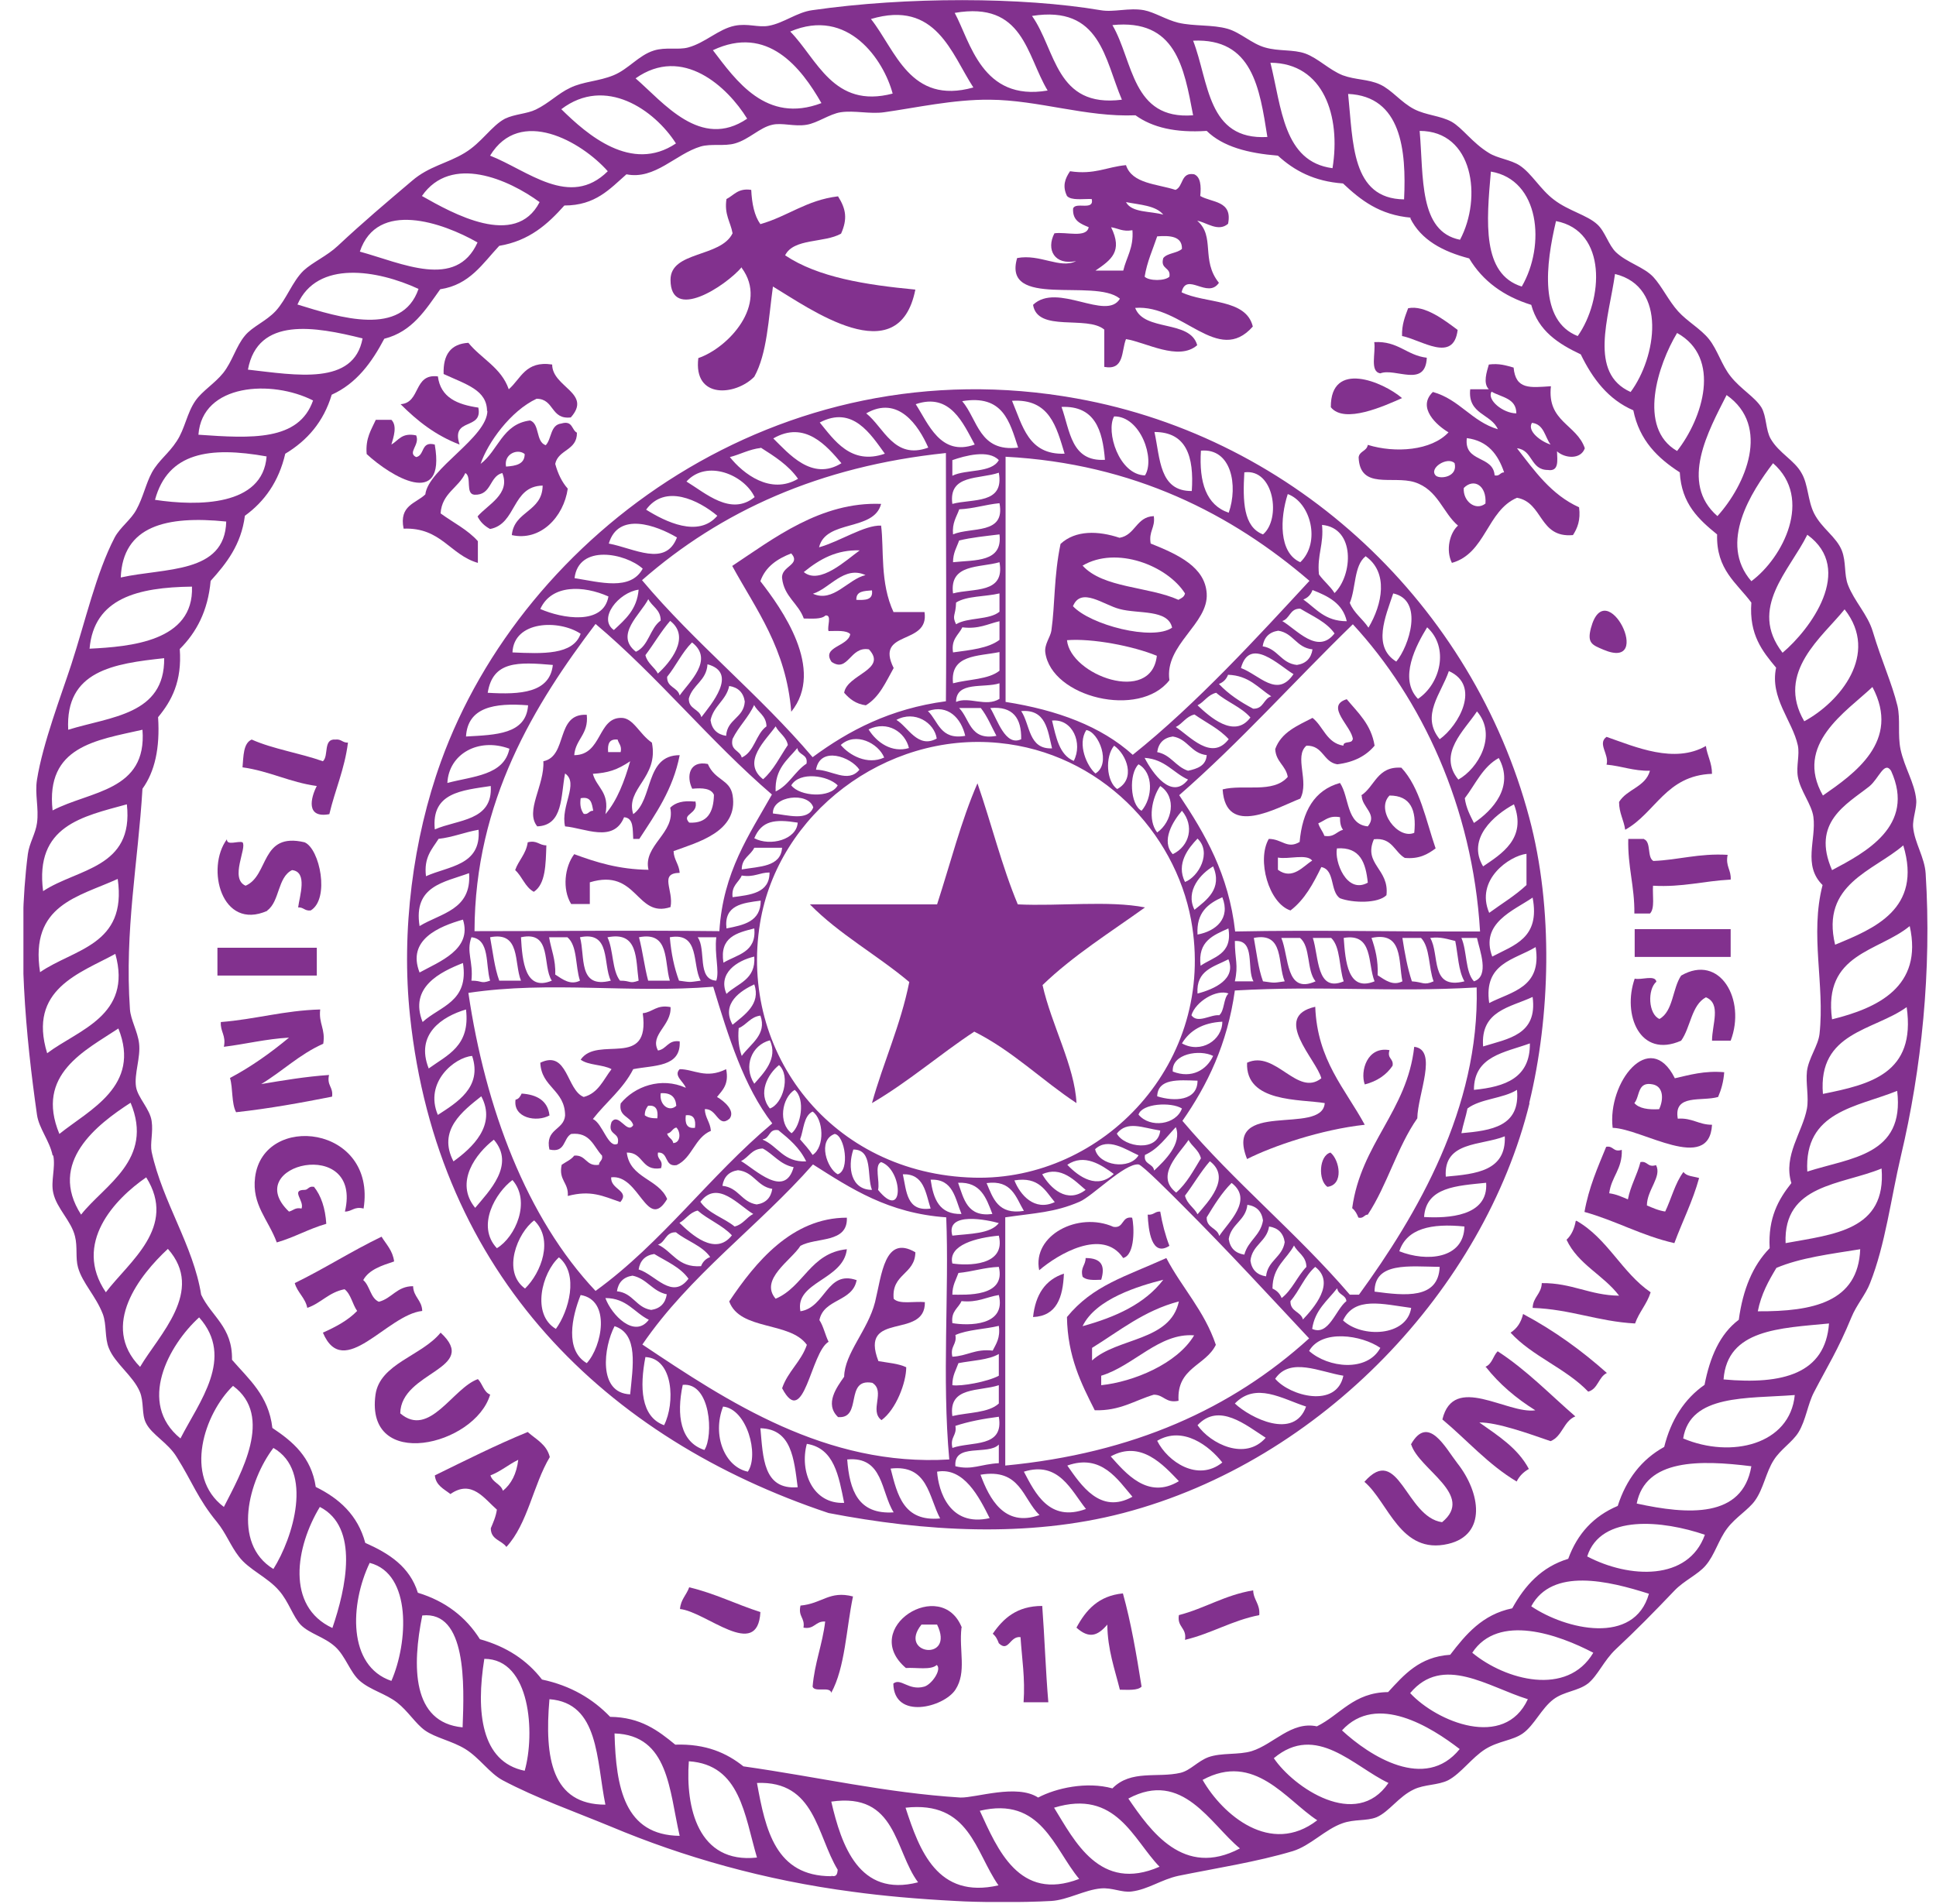 <svg width="61" height="60" viewBox="0 0 61 60" fill="none" xmlns="http://www.w3.org/2000/svg">
<g clip-path="url(#clip0_2127_2117)">
<path d="M1.679 36.417C1.754 36.802 1.593 37.229 1.679 37.592C1.786 38.084 2.245 38.468 2.363 38.96C2.448 39.291 2.373 39.644 2.459 39.943C2.598 40.435 3.014 40.83 3.239 41.407C3.367 41.749 3.292 42.155 3.431 42.486C3.623 42.967 4.19 43.352 4.404 43.854C4.542 44.175 4.457 44.559 4.596 44.837C4.778 45.211 5.29 45.457 5.568 45.916C6.06 46.697 6.231 47.231 6.84 47.968C7.118 48.31 7.267 48.716 7.524 49.047C7.834 49.464 8.432 49.699 8.795 50.127C9.095 50.468 9.233 50.949 9.479 51.206C9.757 51.484 10.216 51.58 10.559 51.89C10.89 52.189 11.029 52.702 11.338 52.969C11.67 53.258 12.161 53.375 12.514 53.653C12.856 53.92 13.091 54.315 13.39 54.529C13.721 54.764 14.245 54.86 14.662 55.117C15.111 55.395 15.421 55.876 15.837 56.1C16.906 56.666 18.092 57.083 19.257 57.564C21.522 58.515 24.087 59.252 26.875 59.615C27.816 59.744 28.884 59.84 30.103 59.904C30.776 59.947 32.208 59.957 33.127 59.904C33.639 59.872 34.184 59.551 34.687 59.509C35.05 59.477 35.349 59.648 35.659 59.605C36.172 59.541 36.589 59.231 37.123 59.113C38.331 58.867 39.591 58.675 40.735 58.333C41.29 58.162 41.75 57.649 42.295 57.457C42.68 57.318 43.054 57.393 43.374 57.265C43.77 57.094 44.069 56.613 44.55 56.388C44.881 56.228 45.308 56.26 45.629 56.1C46.035 55.886 46.377 55.384 46.804 55.117C47.221 54.86 47.659 54.85 47.98 54.625C48.343 54.369 48.567 53.834 48.952 53.546C49.283 53.3 49.721 53.29 50.031 53.054C50.341 52.809 50.533 52.328 50.907 51.975C51.57 51.355 52.083 50.832 52.767 50.116C53.066 49.806 53.504 49.614 53.739 49.336C54.028 49.005 54.145 48.524 54.423 48.16C54.69 47.808 55.096 47.573 55.299 47.284C55.566 46.91 55.641 46.397 55.887 46.013C56.101 45.671 56.475 45.446 56.667 45.136C56.902 44.752 56.956 44.249 57.159 43.865C57.575 43.063 57.907 42.55 58.334 41.514C58.494 41.119 58.783 40.798 58.922 40.435C59.403 39.227 59.584 37.742 59.894 36.428C60.546 33.681 60.867 30.582 60.674 27.526C60.642 27.014 60.322 26.554 60.279 26.062C60.258 25.795 60.407 25.443 60.375 25.186C60.322 24.663 60.012 24.203 59.883 23.616C59.787 23.156 59.883 22.675 59.787 22.248C59.606 21.51 59.296 20.859 59.007 19.897C58.847 19.363 58.43 18.956 58.227 18.433C58.099 18.102 58.174 17.717 58.035 17.354C57.864 16.916 57.404 16.659 57.159 16.178C56.956 15.772 56.977 15.27 56.763 14.907C56.539 14.501 56.047 14.276 55.791 13.827C55.631 13.55 55.663 13.122 55.502 12.844C55.299 12.513 54.84 12.257 54.53 11.861C54.252 11.519 54.113 11.017 53.846 10.686C53.59 10.365 53.162 10.13 52.874 9.81C52.575 9.478 52.361 9.019 52.094 8.73C51.794 8.41 51.271 8.282 50.918 7.95C50.683 7.726 50.576 7.298 50.331 7.074C50.01 6.775 49.422 6.647 48.963 6.294C48.535 5.973 48.258 5.461 47.883 5.215C47.606 5.033 47.178 4.99 46.911 4.819C46.388 4.499 46.078 4.029 45.736 3.836C45.383 3.644 44.934 3.633 44.56 3.441C44.144 3.227 43.855 2.832 43.481 2.661C43.107 2.49 42.712 2.522 42.306 2.372C41.878 2.201 41.536 1.838 41.13 1.688C40.745 1.55 40.297 1.624 39.859 1.496C39.442 1.379 39.089 1.026 38.683 0.908C38.202 0.77 37.625 0.834 37.123 0.716C36.738 0.62 36.375 0.385 36.044 0.321C35.563 0.235 35.093 0.396 34.676 0.321C32.208 -0.096 28.564 -0.107 25.593 0.321C25.112 0.385 24.696 0.727 24.225 0.812C23.894 0.876 23.563 0.727 23.146 0.812C22.633 0.919 22.227 1.347 21.682 1.496C21.362 1.582 20.977 1.475 20.603 1.592C20.122 1.742 19.802 2.18 19.331 2.372C18.861 2.565 18.38 2.565 17.964 2.768C17.579 2.949 17.301 3.249 16.884 3.452C16.596 3.591 16.222 3.591 15.912 3.74C15.485 3.965 15.175 4.499 14.64 4.819C14.095 5.151 13.518 5.236 12.984 5.696C12.14 6.412 11.467 6.978 10.644 7.747C10.302 8.068 9.853 8.26 9.565 8.527C9.212 8.869 9.03 9.425 8.688 9.799C8.379 10.13 7.951 10.29 7.716 10.579C7.438 10.91 7.321 11.391 7.032 11.754C6.765 12.086 6.37 12.321 6.156 12.631C5.889 13.015 5.825 13.518 5.568 13.902C5.312 14.298 5.002 14.501 4.788 14.885C4.596 15.238 4.51 15.676 4.297 16.061C4.126 16.381 3.784 16.616 3.613 16.937C3.025 18.07 2.694 19.566 2.245 20.944C1.946 21.863 1.347 23.423 1.166 24.567C1.091 25.026 1.23 25.464 1.166 25.934C1.123 26.265 0.92 26.575 0.877 26.917C0.525 29.664 0.813 32.656 1.166 35.135C1.23 35.562 1.561 35.947 1.657 36.406L1.679 36.417ZM3.634 30.059C4.179 32.004 2.459 32.453 1.486 33.19C0.867 31.17 2.523 30.668 3.634 30.059ZM3.73 32.41C4.457 34.226 2.811 34.974 1.871 35.733C1.091 33.852 2.705 33.094 3.73 32.41ZM2.555 38.276C1.497 36.631 3.057 35.434 4.115 34.75C4.863 36.545 3.282 37.346 2.555 38.276ZM3.335 40.723C2.288 39.184 3.613 37.785 4.607 37.101C5.59 38.672 4.072 39.751 3.335 40.723ZM4.414 43.074C3.132 41.77 4.414 40.168 5.29 39.355C6.466 40.681 5.002 42.07 4.414 43.074ZM6.274 41.514C7.406 42.785 6.274 44.175 5.686 45.329C4.318 44.217 5.312 42.39 6.274 41.514ZM7.054 47.487C5.771 46.526 6.444 44.538 7.342 43.672C8.635 44.623 7.588 46.44 7.054 47.487ZM8.614 49.443C7.289 48.631 7.844 46.643 8.614 45.628C9.885 46.355 9.233 48.46 8.614 49.443ZM10.473 51.302C8.998 50.618 9.319 48.737 10.078 47.487C11.328 48.128 10.9 50.052 10.473 51.302ZM12.332 52.969C10.943 52.499 11.029 50.543 11.648 49.25C12.984 49.592 12.856 51.772 12.332 52.969ZM14.576 54.433C12.973 54.283 12.984 52.499 13.305 50.907C14.704 50.757 14.63 53.076 14.576 54.433ZM16.532 55.801C15.153 55.523 14.993 53.941 15.26 52.274C16.724 52.274 16.863 54.636 16.532 55.801ZM17.312 53.546C18.883 53.664 18.786 55.459 19.075 56.869C17.387 56.869 17.151 55.405 17.312 53.546ZM19.363 54.625C21.073 54.679 21.084 56.42 21.415 57.852C19.684 57.831 19.406 56.346 19.363 54.625ZM21.704 55.502C23.328 55.608 23.456 57.2 23.851 58.536C21.992 58.739 21.597 56.955 21.704 55.502ZM26.192 59.124C24.439 59.124 24.119 57.671 23.851 56.185C25.689 56.111 25.732 57.831 26.395 58.921C26.384 59.038 26.363 59.156 26.202 59.113L26.192 59.124ZM26.192 56.773C28.254 56.474 28.179 58.312 28.927 59.316C27.068 59.797 26.512 58.151 26.192 56.773ZM28.532 56.965C30.551 56.741 30.722 58.355 31.46 59.412C29.536 59.851 28.97 58.312 28.532 56.965ZM30.872 57.062C32.806 56.602 33.201 58.248 34.003 59.209C32.111 59.936 31.428 58.269 30.872 57.062ZM33.212 56.965C35.168 56.367 35.702 57.97 36.535 58.825C34.655 59.648 33.853 58.002 33.212 56.965ZM35.552 56.677C37.262 55.758 38.138 57.489 39.068 58.248C37.294 59.188 36.247 57.692 35.552 56.677ZM37.892 56.089C39.527 55.202 40.521 56.72 41.504 57.361C40.04 58.493 38.523 57.19 37.892 56.089ZM40.136 55.405C41.472 54.283 42.658 55.672 43.748 56.185C42.733 57.681 40.756 56.324 40.136 55.405ZM42.284 54.529C43.374 53.332 45.105 54.433 45.992 55.117C44.902 56.463 43.15 55.331 42.284 54.529ZM44.432 53.354C45.458 52.125 46.89 53.161 48.14 53.546C47.403 55.138 45.276 54.262 44.432 53.354ZM46.388 52.082C47.21 50.832 49.102 51.505 50.202 52.082C49.38 53.471 47.435 52.948 46.388 52.082ZM48.247 50.618C48.909 49.389 50.683 49.817 51.955 50.223C51.495 51.858 49.337 51.355 48.247 50.618ZM50.01 49.047C50.437 47.701 52.404 47.915 53.718 48.364C53.194 49.827 51.335 49.742 50.01 49.047ZM51.57 47.38C51.848 45.97 53.558 46.002 55.182 46.205C54.904 47.851 53.184 47.733 51.57 47.38ZM53.034 45.329C53.258 43.929 55.043 44.078 56.55 43.961C56.4 45.521 54.551 45.97 53.034 45.329ZM54.306 43.469C54.423 41.888 56.079 41.856 57.629 41.706C57.511 43.288 56.176 43.64 54.306 43.469ZM55.385 41.322C55.492 40.777 55.727 40.36 55.972 39.954C56.731 39.633 57.682 39.516 58.612 39.366C58.548 41.033 57.127 41.332 55.385 41.322ZM56.261 39.174C56.186 37.315 58.014 37.346 59.285 36.823C59.445 38.778 57.768 38.896 56.261 39.174ZM56.945 36.919C56.838 35.017 58.505 34.889 59.777 34.376C60.022 36.417 58.302 36.481 56.945 36.919ZM57.437 34.472C57.276 32.517 59.039 32.485 60.076 31.737C60.375 33.831 58.922 34.173 57.437 34.472ZM57.725 32.121C57.437 30.038 59.189 29.995 60.172 29.183C60.599 31.095 59.157 31.769 57.725 32.121ZM59.969 26.64C60.578 28.648 59.039 29.268 57.821 29.77C57.362 27.858 59.029 27.452 59.969 26.64ZM59.584 24.289C60.375 26.03 58.751 26.875 57.725 27.42C57.062 25.913 58.184 25.346 58.9 24.78C59.2 24.534 59.371 23.968 59.584 24.289ZM57.437 25.069C56.517 23.455 58.174 22.429 58.997 21.649C59.905 23.359 58.42 24.385 57.437 25.069ZM58.12 19.202C59.232 20.613 57.96 22.13 56.849 22.729C55.941 21.179 57.426 20.068 58.12 19.202ZM56.945 16.851C58.452 17.941 57.03 19.843 56.165 20.57C55.075 19.16 56.389 17.984 56.945 16.851ZM55.866 14.597C57.137 15.708 56.176 17.578 55.182 18.315C54.135 17.108 55.182 15.494 55.866 14.597ZM54.402 12.449C55.802 13.432 55 15.281 54.113 16.264C52.906 15.216 53.835 13.571 54.402 12.449ZM52.842 10.493C54.252 11.274 53.654 13.176 52.842 14.212C51.581 13.486 52.243 11.487 52.842 10.493ZM50.886 8.634C52.553 9.04 52.179 11.274 51.378 12.353C50.042 11.754 50.694 10.013 50.886 8.634ZM49.027 6.967C50.651 7.277 50.512 9.457 49.711 10.59C48.482 10.109 48.706 8.324 49.027 6.967ZM46.975 5.407C48.514 5.664 48.706 7.726 47.948 9.03C46.687 8.634 46.836 6.989 46.975 5.407ZM46.003 7.555C44.699 7.298 44.859 5.578 44.731 4.125C46.42 4.125 46.708 6.23 46.003 7.555ZM44.24 6.283C42.573 6.262 42.637 4.488 42.477 2.96C44.154 3.035 44.315 4.734 44.24 6.283ZM44.432 6.871C44.774 7.566 45.468 7.929 46.291 8.143C46.719 8.859 47.381 9.339 48.247 9.607C48.471 10.429 49.102 10.835 49.807 11.167C50.181 11.936 50.672 12.588 51.463 12.93C51.656 13.881 52.233 14.437 52.927 14.885C52.981 15.879 53.526 16.371 54.103 16.841C54.071 17.952 54.722 18.369 55.182 18.989C55.107 20.004 55.534 20.527 55.962 21.04C55.759 21.991 56.475 22.707 56.646 23.487C56.71 23.786 56.592 24.139 56.646 24.47C56.721 24.919 57.084 25.346 57.137 25.742C57.233 26.458 56.795 27.27 57.426 27.89C57.02 29.46 57.501 31.021 57.33 32.581C57.287 32.955 56.988 33.339 56.934 33.756C56.892 34.141 56.998 34.568 56.934 34.932C56.795 35.68 56.176 36.417 56.443 37.282C56.037 37.795 55.705 38.372 55.759 39.334C55.225 39.879 54.915 40.638 54.786 41.589C54.188 42.038 53.878 42.764 53.707 43.64C53.077 44.078 52.649 44.741 52.436 45.596C51.72 45.991 51.239 46.622 50.972 47.455C50.213 47.776 49.7 48.331 49.412 49.122C48.567 49.379 48.044 49.966 47.648 50.682C46.708 50.875 46.184 51.505 45.693 52.146C44.721 52.21 44.24 52.777 43.737 53.322C42.648 53.332 42.231 54.038 41.493 54.401C40.692 54.23 40.126 54.967 39.442 55.181C39.025 55.309 38.491 55.224 38.074 55.373C37.732 55.502 37.508 55.79 37.198 55.865C36.471 56.036 35.638 55.758 35.05 56.356C34.238 56.132 33.276 56.346 32.71 56.645C32.037 56.207 30.754 56.656 30.263 56.645C27.891 56.495 25.828 56.004 23.424 55.662C22.9 55.245 22.249 54.946 21.276 54.978C20.742 54.54 20.186 54.112 19.225 54.102C18.68 53.535 17.985 53.119 17.077 52.926C16.607 52.317 15.965 51.89 15.121 51.655C14.683 50.96 14.042 50.458 13.166 50.191C12.909 49.368 12.258 48.951 11.509 48.62C11.274 47.744 10.687 47.22 9.949 46.857C9.81 45.916 9.223 45.425 8.582 44.998C8.464 43.972 7.834 43.459 7.31 42.85C7.331 41.813 6.658 41.482 6.338 40.798C6.092 39.249 5.13 37.902 4.778 36.299C4.724 36.032 4.831 35.68 4.778 35.327C4.724 34.942 4.339 34.59 4.286 34.248C4.222 33.842 4.436 33.329 4.382 32.88C4.339 32.506 4.115 32.132 4.094 31.801C3.923 29.311 4.35 27.184 4.489 24.855C4.874 24.321 5.045 23.583 4.981 22.6C5.408 22.087 5.739 21.468 5.664 20.453C6.188 19.929 6.551 19.256 6.637 18.305C7.128 17.76 7.599 17.172 7.716 16.253C8.336 15.804 8.785 15.174 8.988 14.298C9.682 13.881 10.195 13.293 10.452 12.438C11.232 12.086 11.713 11.423 12.108 10.675C12.995 10.451 13.412 9.756 13.871 9.115C14.801 8.976 15.207 8.303 15.73 7.747C16.681 7.587 17.258 7.063 17.782 6.476C18.765 6.476 19.214 5.952 19.738 5.493C20.635 5.674 21.287 4.851 22.078 4.616C22.409 4.52 22.826 4.616 23.157 4.52C23.606 4.392 23.937 4.018 24.332 3.932C24.642 3.858 25.027 3.997 25.412 3.932C25.753 3.879 26.138 3.591 26.491 3.537C26.918 3.473 27.41 3.601 27.859 3.537C28.852 3.398 30.038 3.131 31.182 3.142C32.721 3.152 34.217 3.697 35.777 3.633C36.311 4.018 37.038 4.189 38.021 4.125C38.533 4.627 39.335 4.83 40.265 4.905C40.778 5.375 41.408 5.717 42.316 5.781C42.872 6.305 43.47 6.775 44.464 6.86L44.432 6.871ZM41.985 5.3C40.436 5.097 40.382 3.388 40.029 1.977C41.707 1.988 42.252 3.665 41.985 5.3ZM39.933 4.317C38.031 4.424 38.095 2.575 37.593 1.282C39.463 1.197 39.688 2.768 39.933 4.317ZM37.593 3.633C35.659 3.783 35.712 1.924 35.05 0.791C37.048 0.588 37.305 2.116 37.593 3.633ZM35.349 3.142C33.255 3.409 33.276 1.571 32.517 0.502C34.676 0.16 34.804 1.87 35.349 3.142ZM33.009 2.853C30.936 3.206 30.573 1.314 30.081 0.406C32.25 0.032 32.336 1.731 33.009 2.853ZM30.669 2.757C28.671 3.313 28.222 1.582 27.442 0.599C29.494 -0.011 29.974 1.688 30.669 2.757ZM28.126 2.949C26.256 3.441 25.743 1.849 24.899 0.994C26.726 0.214 27.848 1.902 28.126 2.949ZM25.882 3.249C24.14 3.911 23.189 2.533 22.462 1.582C24.183 0.77 25.241 2.127 25.882 3.249ZM23.542 3.74C22.078 4.734 20.902 3.227 20.026 2.469C21.511 1.421 22.922 2.736 23.542 3.74ZM21.298 4.52C19.898 5.461 18.498 4.242 17.686 3.441C19.075 2.383 20.624 3.462 21.298 4.52ZM19.15 5.396C17.953 6.583 16.617 5.364 15.442 4.905C16.382 3.355 18.316 4.456 19.15 5.396ZM17.002 6.369C16.243 7.843 14.256 6.721 13.294 6.176C14.213 4.851 16.029 5.653 17.002 6.369ZM15.046 7.64C14.373 9.136 12.664 8.292 11.338 7.929C11.883 6.294 13.946 7.01 15.046 7.64ZM13.187 9.104C12.664 10.622 10.719 10.013 9.372 9.596C9.992 8.185 11.894 8.506 13.187 9.104ZM11.424 10.664C11.146 12.16 9.33 11.819 7.812 11.648C8.122 9.97 9.928 10.29 11.424 10.664ZM9.864 12.62C9.415 13.902 7.93 13.817 6.252 13.699C6.37 12.086 8.56 11.957 9.864 12.62ZM8.4 14.383C8.282 15.954 6.231 15.954 4.884 15.751C5.29 14.255 6.605 14.062 8.4 14.383ZM7.128 16.435C7.086 18.091 5.194 17.888 3.805 18.198C3.869 16.574 5.237 16.242 7.128 16.435ZM6.049 18.486C6.113 20.217 4.094 20.378 2.822 20.442C2.961 18.85 4.339 18.508 6.049 18.486ZM5.173 20.741C5.194 22.526 3.495 22.579 2.149 22.996C2.053 21.136 3.581 20.912 5.173 20.741ZM4.489 22.996C4.639 24.941 2.833 24.919 1.657 25.539C1.433 23.519 3.025 23.327 4.489 22.996ZM3.997 25.346C4.222 27.366 2.437 27.366 1.358 28.082C1.091 26.02 2.598 25.731 3.997 25.346ZM3.709 27.697C4.008 29.792 2.331 29.899 1.262 30.636C0.931 28.509 2.469 28.264 3.709 27.697Z" fill="#82318E"/>
<path d="M30.306 51.291C29.665 49.667 27.068 51.302 28.543 52.563C28.874 52.541 29.333 52.638 29.515 52.467C29.686 52.605 29.355 53.086 29.12 53.15C28.628 53.289 28.382 52.862 28.147 53.054C28.169 54.208 29.739 53.802 30.103 53.247C30.466 52.691 30.21 52.018 30.295 51.291H30.306ZM29.034 51.195H29.526C30.103 52.381 28.276 52.135 29.034 51.195Z" fill="#82318E"/>
<path d="M31.279 51.484C31.375 51.558 31.428 51.665 31.471 51.783C31.781 52.082 31.813 51.548 32.155 51.59C32.198 52.264 32.305 52.883 32.251 53.642H33.031C32.946 52.648 32.914 51.601 32.839 50.607C32.038 50.607 31.61 51.003 31.279 51.484Z" fill="#82318E"/>
<path d="M25.22 50.607C25.145 50.949 25.369 50.981 25.316 51.291C25.668 51.355 25.69 51.077 26 51.099C25.914 51.825 25.668 52.392 25.604 53.15C25.668 53.343 26.149 53.129 26.192 53.343C26.63 52.541 26.662 51.334 26.876 50.308C26.128 50.115 25.914 50.532 25.22 50.596V50.607Z" fill="#82318E"/>
<path d="M33.917 51.291C34.312 51.644 34.58 51.558 34.889 51.195C34.9 51.996 35.124 52.595 35.285 53.247C35.541 53.247 35.84 53.279 35.969 53.15C35.808 52.135 35.637 51.131 35.381 50.212C34.612 50.287 34.216 50.735 33.917 51.291Z" fill="#82318E"/>
<path d="M37.145 50.896C37.081 51.28 37.401 51.291 37.337 51.676C38.181 51.473 38.812 51.067 39.677 50.896C39.709 50.543 39.496 50.425 39.485 50.116C38.587 50.265 37.968 50.682 37.145 50.896Z" fill="#82318E"/>
<path d="M21.416 50.703C22.238 50.778 23.873 52.349 23.959 50.8C23.189 50.554 22.527 50.212 21.715 50.02C21.629 50.265 21.448 50.404 21.426 50.703H21.416Z" fill="#82318E"/>
<path d="M16.629 45.125C15.613 45.542 14.662 46.023 13.701 46.493C13.733 46.814 13.989 46.921 14.192 47.081C14.865 46.611 15.261 47.23 15.656 47.572C15.624 47.797 15.539 47.978 15.464 48.16C15.464 48.523 15.806 48.534 15.955 48.748C16.629 48.021 16.799 46.792 17.323 45.916C17.227 45.521 16.896 45.361 16.639 45.136L16.629 45.125ZM15.848 46.985C15.784 46.76 15.528 46.728 15.453 46.493C15.784 46.365 16.02 46.151 16.329 46.002C16.276 46.44 16.116 46.76 15.838 46.985H15.848Z" fill="#82318E"/>
<path d="M44.465 45.521C44.711 46.312 46.484 47.113 45.437 47.968C44.294 47.808 44.069 45.468 42.99 46.696C43.749 47.338 44.123 49.005 45.63 48.652C46.858 48.363 46.645 47.028 45.918 46.109C45.544 45.628 44.999 44.549 44.454 45.521H44.465Z" fill="#82318E"/>
<path d="M48.183 34.76C48.846 32.046 48.952 28.627 48.183 25.763C46.409 19.106 40.874 13.806 33.918 12.556C24.557 10.867 16.489 16.808 13.893 24C13.017 26.426 12.632 29.332 12.92 32.025C13.786 40.189 19.097 45.339 26.106 47.679C29.098 48.256 32.368 48.47 35.392 47.679C41.675 46.034 46.762 40.584 48.194 34.76H48.183ZM42.317 41.61C42.68 40.84 43.567 41.097 44.464 41.215C44.325 42.123 42.904 42.166 42.317 41.61ZM30.007 45.617C29.932 45.275 30.156 45.243 30.103 44.933C30.52 44.794 30.979 44.709 31.471 44.645C31.642 45.638 30.605 45.414 30.007 45.628V45.617ZM31.471 45.521V46.108C30.883 46.141 30.637 46.333 30.103 46.205C30.039 45.457 31.139 45.873 31.471 45.521ZM23.948 29.086C24.514 25.645 27.891 23.06 31.471 23.412C34.666 23.722 37.017 26.223 37.529 28.99C38.352 33.478 34.751 37.218 30.691 37.111C26.203 36.994 23.275 33.179 23.948 29.086ZM29.323 38.084C28.564 38.191 28.564 37.539 28.447 37.004C29.12 36.983 29.163 37.592 29.323 38.084ZM27.763 36.62C28.457 36.865 28.5 38.522 27.666 37.496C27.731 37.229 27.538 36.716 27.763 36.62ZM27.474 37.496C26.822 37.496 26.694 36.801 26.887 36.224C27.517 36.224 27.303 37.047 27.474 37.496ZM26.395 37.004C26.064 36.833 25.743 35.936 26.299 35.733C26.619 35.776 26.79 36.887 26.395 37.004ZM31.471 14.896C31.652 15.9 30.648 15.708 30.007 15.879C29.878 14.938 30.861 15.109 31.471 14.896ZM30.007 14.992V14.5C30.402 14.361 31.15 14.158 31.471 14.5C31.235 14.917 30.445 14.778 30.007 14.992ZM32.838 37.004C33.437 36.727 33.875 37.218 34.206 37.496C33.618 37.945 33.095 37.443 32.838 37.004ZM33.234 37.881C32.593 38.18 32.144 37.656 31.962 37.197C32.742 37.069 32.934 37.528 33.234 37.881ZM33.629 36.705C34.163 36.342 34.698 36.705 35.093 36.994C34.58 37.485 34.003 37.1 33.629 36.705ZM34.505 36.214C34.911 35.829 35.467 36.224 35.873 36.406C35.595 36.876 34.623 36.737 34.505 36.214ZM35.189 35.722C35.52 35.305 35.991 35.54 36.557 35.626C36.493 36.31 35.424 36.16 35.189 35.722ZM36.065 23.882C36.707 23.925 36.963 24.352 37.433 24.566C36.92 25.229 36.311 24.363 36.065 23.882ZM35.969 25.549C35.606 25.357 35.563 24.385 35.873 24.085C36.354 24.352 36.322 25.143 35.969 25.549ZM40.756 21.243C40.243 22.012 39.677 21.264 39.1 21.051C39.378 20.035 40.318 20.986 40.756 21.243ZM39.784 20.367C39.827 20.089 39.987 19.918 40.276 19.875C40.756 19.95 40.842 20.41 41.355 20.463C41.312 20.741 41.152 20.912 40.863 20.954C40.361 20.901 40.265 20.442 39.784 20.367ZM40.073 21.938C39.805 22.002 39.827 22.344 39.485 22.333C39.079 22.119 38.705 21.873 38.406 21.553C38.544 21.5 38.641 21.403 38.694 21.264C39.357 21.286 39.645 21.681 40.062 21.948L40.073 21.938ZM39.389 22.622C38.886 23.284 38.106 22.579 37.732 22.226C37.946 22.119 38.053 21.895 38.32 21.831C38.651 22.119 39.111 22.279 39.399 22.611L39.389 22.622ZM38.705 23.305C38.17 23.989 37.487 23.198 37.048 22.91C37.262 22.803 37.369 22.579 37.636 22.515C37.999 22.771 38.416 22.963 38.715 23.295L38.705 23.305ZM38.021 23.797C37.999 24.128 37.732 24.224 37.433 24.288C37.038 24.16 36.899 23.786 36.461 23.701C36.504 23.412 36.664 23.252 36.952 23.209C37.433 23.284 37.519 23.744 38.032 23.797H38.021ZM36.557 24.769C37.091 25.122 36.931 25.902 36.461 26.233C36.151 25.838 36.3 25.133 36.557 24.769ZM37.241 25.549C37.636 26.02 37.487 26.661 36.952 26.917C36.568 26.5 36.963 25.87 37.241 25.549ZM37.732 26.426C38.192 26.864 37.764 27.633 37.337 27.793C37.048 27.216 37.444 26.725 37.732 26.426ZM38.224 27.302C38.523 28.007 38.021 28.36 37.636 28.669C37.337 28.071 37.839 27.526 38.224 27.302ZM37.829 30.433C37.732 29.653 38.235 29.471 38.705 29.257C38.844 30.08 38.224 30.155 37.829 30.433ZM37.732 31.309C37.679 30.572 38.256 30.465 38.705 30.23C38.961 30.849 38.267 31.17 37.732 31.309ZM37.732 29.45C37.69 28.755 38.064 28.477 38.513 28.274C38.78 28.947 38.309 29.343 37.732 29.45ZM38.705 31.309C38.544 31.469 38.587 31.843 38.416 31.993C38.149 31.961 37.732 32.271 37.54 31.993C37.668 31.565 38.331 31.159 38.715 31.309H38.705ZM38.513 32.196C38.513 32.783 37.839 33.211 37.241 32.88C37.487 32.474 37.893 32.228 38.513 32.196ZM38.224 33.275C38.021 33.713 37.551 34.002 36.952 33.767C36.91 33.2 37.807 33.061 38.224 33.275ZM37.732 34.055C37.732 34.696 36.995 34.718 36.461 34.547C36.482 33.98 37.123 34.034 37.732 34.055ZM37.241 34.931C37.059 35.444 36.236 35.562 35.873 35.124C35.98 34.771 36.899 34.718 37.241 34.931ZM37.048 35.519C37.252 36.043 36.696 36.577 36.365 36.887C36.333 36.652 36.023 36.705 36.076 36.395C36.504 36.203 36.749 35.829 37.048 35.519ZM37.444 35.914C37.551 36.128 37.775 36.235 37.839 36.502C37.604 36.887 37.391 37.293 37.059 37.581C36.375 37.047 37.166 36.352 37.455 35.914H37.444ZM38.128 36.598C38.801 37.122 38.064 37.87 37.732 38.265C37.626 38.052 37.401 37.945 37.337 37.678C37.604 37.325 37.829 36.93 38.117 36.598H38.128ZM38.812 37.282C39.495 37.816 38.705 38.511 38.416 38.949C38.352 38.682 38.01 38.703 38.021 38.361C38.256 37.977 38.491 37.592 38.801 37.282H38.812ZM39.303 37.966C39.592 38.009 39.752 38.169 39.795 38.458C39.72 38.938 39.325 39.088 39.207 39.537C38.929 39.494 38.758 39.334 38.715 39.045C38.79 38.565 39.25 38.468 39.303 37.966ZM39.987 38.65C40.265 38.693 40.436 38.853 40.479 39.142C40.404 39.622 39.944 39.718 39.891 40.221C39.613 40.178 39.442 40.018 39.399 39.729C39.453 39.227 39.912 39.131 39.987 38.65ZM40.767 39.238C40.885 39.483 41.152 39.569 41.163 39.922C40.874 40.221 40.714 40.648 40.382 40.905C40.329 40.766 40.233 40.669 40.094 40.605C40.094 39.911 40.543 39.687 40.778 39.238H40.767ZM37.252 35.327C38.042 34.194 38.673 32.901 38.908 31.213C41.75 31.052 43.759 31.277 46.527 31.117C46.623 34.91 44.646 38.287 42.819 40.798H42.53C40.874 38.864 38.897 37.261 37.252 35.316V35.327ZM38.908 29.653C39.57 29.61 39.271 30.529 39.495 30.924H38.908C39.025 30.401 38.908 30.24 38.908 29.653ZM41.451 30.924C40.5 31.352 40.617 30.134 40.372 29.556H40.959C41.301 29.824 41.163 30.582 41.451 30.924ZM41.355 29.556H41.943C42.242 29.845 42.188 30.486 42.338 30.924C41.472 31.288 41.558 30.144 41.365 29.556H41.355ZM40.479 30.924C40.094 30.978 40.19 30.978 39.795 30.924C39.645 30.518 39.592 30.016 39.506 29.556C40.479 29.364 40.243 30.379 40.479 30.924ZM43.31 30.924C42.466 31.266 42.391 30.294 42.338 29.556C43.278 29.396 43.086 30.369 43.31 30.924ZM43.214 29.556C44.208 29.343 44.058 30.283 44.187 30.924C43.887 31.074 43.652 30.892 43.407 30.732C43.428 30.262 43.332 29.898 43.214 29.556ZM45.17 30.924C44.86 31.063 44.838 30.946 44.486 30.924C44.347 30.508 44.261 30.037 44.187 29.556H44.774C45.063 29.856 45.009 30.497 45.17 30.924ZM45.074 29.556C45.405 29.514 45.618 29.599 45.853 29.653C45.939 30.08 45.95 30.593 46.142 30.924C45.041 31.202 45.373 30.069 45.063 29.556H45.074ZM46.441 30.924C46.163 30.625 46.227 29.962 46.046 29.556H46.537C46.623 29.952 46.943 30.764 46.441 30.924ZM38.919 29.364C38.715 27.547 37.968 26.276 37.155 25.058C39.09 23.369 40.788 21.457 42.626 19.672C44.785 22.012 46.398 25.41 46.634 29.353C43.823 29.364 41.569 29.3 38.919 29.353V29.364ZM40.382 19.576C40.65 19.512 40.628 19.17 40.97 19.181C41.355 19.416 41.793 19.597 42.049 19.961C41.515 20.645 40.853 19.832 40.393 19.565L40.382 19.576ZM35.691 23.786C34.698 22.889 33.319 22.376 31.684 22.119V14.393C35.734 14.607 38.822 16.21 41.259 18.304C39.677 20.014 37.7 22.183 35.691 23.786ZM35.2 24.865C34.858 24.62 34.815 23.85 35.104 23.498C35.499 23.776 35.798 24.545 35.2 24.865ZM34.516 24.374C34.249 24.149 33.939 23.455 34.227 23.006C34.623 23.06 35.018 24.075 34.516 24.374ZM33.832 23.979C33.373 23.786 33.276 23.23 33.148 22.707C33.8 22.643 34.121 23.423 33.832 23.979ZM33.148 23.583C32.4 23.615 32.464 22.835 32.176 22.408C32.956 22.344 33.009 23.006 33.148 23.583ZM32.176 23.295C31.674 23.53 31.428 22.675 31.203 22.312C31.919 22.247 32.187 22.632 32.176 23.295ZM30.904 22.312C31.107 22.568 31.235 22.889 31.396 23.188C30.552 23.348 30.562 22.654 30.22 22.312H30.904ZM30.124 22.119C30.124 21.457 31 21.692 31.492 21.532V22.023C31.064 22.29 30.53 21.938 30.124 22.119ZM31.492 19.277C31.171 19.544 30.488 19.448 30.124 19.672C29.985 19.384 30.113 19.416 30.124 18.988C30.456 18.775 31.043 18.807 31.492 18.7V19.288V19.277ZM30.22 16.05C30.691 16.028 31.043 15.9 31.492 15.857C31.684 16.862 30.605 16.595 30.028 16.84C29.996 16.477 30.135 16.296 30.22 16.061V16.05ZM30.22 17.033C30.605 16.937 31.054 16.894 31.492 16.84C31.599 17.727 30.723 17.642 30.028 17.717C30.028 17.418 30.146 17.247 30.22 17.033ZM31.492 17.717C31.674 18.721 30.669 18.529 30.028 18.7C29.91 17.759 30.861 17.898 31.492 17.717ZM30.317 19.768C30.84 19.832 31.118 19.662 31.492 19.576V20.164C31.139 20.431 30.573 20.484 30.028 20.559C29.964 20.142 30.199 20.014 30.317 19.779V19.768ZM31.492 20.548V21.136C31.15 21.414 30.52 21.403 30.028 21.532C29.932 20.623 30.808 20.687 31.492 20.548ZM30.413 23.188C29.622 23.327 29.569 22.728 29.237 22.408C29.868 22.183 30.285 22.632 30.413 23.188ZM24.258 34.931C23.862 34.45 24.194 33.841 24.546 33.564C24.92 33.906 24.664 34.792 24.258 34.931ZM25.038 34.344C25.39 34.632 25.23 35.487 24.942 35.711C24.514 35.391 24.632 34.6 25.038 34.344ZM23.766 34.151C23.414 33.606 23.681 32.933 24.258 32.783C24.525 33.361 24.055 33.82 23.766 34.151ZM23.371 33.275C23.285 33.029 23.243 32.752 23.275 32.399C23.531 32.292 23.638 32.046 23.959 32.004C24.172 32.602 23.649 32.89 23.371 33.275ZM23.082 32.292C22.708 31.619 23.349 31.213 23.766 31.02C23.98 31.64 23.456 31.982 23.082 32.292ZM23.766 30.144C23.82 30.881 23.232 30.988 22.89 31.32C22.612 30.668 23.221 30.272 23.766 30.144ZM22.794 30.337C22.666 29.524 23.221 29.396 23.766 29.257C23.841 30.016 23.221 30.08 22.794 30.337ZM22.89 29.257C22.805 28.52 23.392 28.456 23.969 28.381C23.969 29.044 23.435 29.15 22.89 29.257ZM23.082 28.274C23.04 27.9 23.275 27.815 23.371 27.59C23.766 27.654 23.927 27.494 24.247 27.494C24.247 28.146 23.649 28.199 23.072 28.274H23.082ZM23.371 27.398C23.371 27.035 23.649 26.96 23.766 26.714H24.642C24.6 27.323 23.927 27.302 23.371 27.398ZM23.766 26.415C24.001 25.859 24.407 25.806 25.134 25.923C25.102 26.458 24.268 26.682 23.766 26.415ZM24.354 25.635C24.322 25.079 25.465 24.94 25.625 25.442C25.455 25.891 24.813 25.678 24.354 25.635ZM21.811 20.249C22.505 20.794 21.715 21.489 21.415 21.916C21.351 21.649 21.009 21.67 21.02 21.328C21.298 20.986 21.49 20.559 21.8 20.249H21.811ZM20.732 21.232C20.625 21.019 20.4 20.912 20.336 20.645C20.603 20.292 20.828 19.897 21.116 19.565C21.779 20.078 21.105 20.89 20.721 21.232H20.732ZM22.292 20.933C23.275 21.2 22.398 22.205 22.099 22.6C22.035 22.333 21.693 22.354 21.704 22.012C21.821 21.574 22.26 21.457 22.292 20.933ZM22.976 21.617C23.253 21.66 23.424 21.82 23.467 22.108C23.435 22.632 22.911 22.654 22.879 23.188C22.602 23.145 22.43 22.985 22.388 22.696C22.484 22.237 22.879 22.076 22.976 21.617ZM23.756 22.205C23.873 22.451 24.14 22.536 24.151 22.889C23.809 23.134 23.777 23.69 23.371 23.872C23.317 23.637 22.997 23.658 23.082 23.284C23.275 22.889 23.585 22.611 23.766 22.205H23.756ZM24.439 22.889C24.546 23.102 24.771 23.209 24.824 23.476C24.578 23.84 24.375 24.267 24.044 24.556C23.349 24.011 24.14 23.316 24.439 22.889ZM25.123 23.573C25.155 23.808 25.465 23.754 25.412 24.064C25.038 24.31 24.856 24.748 24.439 24.94C24.407 24.224 24.813 23.947 25.123 23.573ZM24.931 24.748C25.198 24.299 26.085 24.438 26.395 24.748C26.171 25.165 25.198 25.101 24.931 24.748ZM25.711 24.256C25.839 23.498 26.812 23.85 27.079 24.256C26.715 24.695 26.203 24.256 25.711 24.256ZM26.491 23.476C26.961 23.049 27.677 23.423 27.859 23.872C27.325 24.117 26.758 23.797 26.491 23.476ZM27.367 22.985C27.966 22.696 28.521 23.07 28.639 23.573C28.105 23.733 27.624 23.401 27.367 22.985ZM28.244 22.686C28.821 22.376 29.44 22.771 29.515 23.273C28.917 23.605 28.607 22.899 28.244 22.686ZM29.804 22.098C28.051 22.333 26.747 23.017 25.604 23.861C23.927 21.884 21.896 20.271 20.229 18.283C22.708 16.114 25.807 14.693 29.804 14.276C29.804 16.937 29.825 19.779 29.804 22.108V22.098ZM20.422 18.871C20.539 19.117 20.817 19.202 20.817 19.555C20.475 19.8 20.443 20.356 20.037 20.538C19.353 20.003 20.186 19.362 20.432 18.871H20.422ZM19.342 19.854C18.829 19.491 19.492 18.668 20.122 18.582C20.069 19.213 19.695 19.523 19.342 19.854ZM24.322 25.036C23.606 26.308 22.783 27.473 22.666 29.343C19.748 29.311 17.889 29.343 14.951 29.343C14.961 25.239 16.853 22.183 18.765 19.662C20.742 21.328 22.366 23.359 24.333 25.047L24.322 25.036ZM21.982 29.535H22.569C22.505 30.08 22.676 30.593 22.569 30.903C21.95 30.871 22.26 29.909 21.982 29.535ZM22.078 30.903C21.693 30.956 21.779 30.956 21.394 30.903C21.244 30.497 21.148 30.048 21.105 29.535C22.067 29.364 21.8 30.411 22.078 30.903ZM21.105 30.903H20.422C20.304 30.465 20.251 29.973 20.133 29.535C21.105 29.343 20.924 30.304 21.105 30.903ZM19.15 29.535C20.122 29.343 20.026 30.23 20.122 30.903C19.812 31.01 19.898 30.903 19.535 30.903C19.278 30.572 19.332 29.93 19.139 29.535H19.15ZM19.246 30.903C18.199 31.17 18.445 30.134 18.274 29.535C19.257 29.332 18.99 30.379 19.246 30.903ZM17.291 29.535H17.878C18.199 29.802 18.124 30.454 18.274 30.903C17.975 31.052 17.739 30.871 17.494 30.71C17.515 30.24 17.366 29.93 17.301 29.535H17.291ZM17.387 30.903C16.543 31.256 16.457 30.283 16.415 29.535C17.408 29.321 17.077 30.433 17.387 30.903ZM16.415 30.903H15.731C15.581 30.497 15.528 29.995 15.442 29.535C16.415 29.343 16.19 30.347 16.415 30.903ZM15.442 30.903C15.132 31.01 15.218 30.903 14.854 30.903C14.918 30.294 14.683 30.005 14.854 29.535C15.442 29.599 15.293 30.401 15.442 30.903ZM22.473 31.095C22.954 32.677 23.435 34.237 24.333 35.401C22.366 37.047 20.86 39.163 18.765 40.68C16.596 38.383 15.293 34.921 14.758 31.288C17.344 30.903 19.823 31.309 22.473 31.095ZM19.93 40.199C20.39 40.295 20.55 40.691 21.009 40.787C20.967 41.065 20.806 41.236 20.518 41.279C20.037 41.204 19.951 40.744 19.439 40.691C19.481 40.413 19.642 40.242 19.93 40.199ZM20.122 40.007C20.165 39.729 20.326 39.558 20.614 39.516C20.999 39.751 21.437 39.932 21.693 40.295C21.18 40.979 20.646 40.167 20.133 40.007H20.122ZM20.71 39.227C20.977 39.163 20.956 38.821 21.298 38.832C21.64 39.109 22.121 39.248 22.377 39.612C22.238 39.665 22.142 39.761 22.089 39.9C21.351 39.954 21.191 39.43 20.721 39.216L20.71 39.227ZM21.394 38.543C21.608 38.436 21.715 38.212 21.982 38.148C22.313 38.436 22.762 38.607 23.061 38.928C22.537 39.601 21.768 38.885 21.405 38.532L21.394 38.543ZM22.078 37.859C22.612 37.175 23.275 37.987 23.734 38.255C23.52 38.361 23.414 38.586 23.146 38.65C22.805 38.372 22.324 38.244 22.067 37.87L22.078 37.859ZM22.762 37.368C22.805 37.09 22.965 36.919 23.253 36.876C23.756 36.93 23.852 37.389 24.333 37.464C24.29 37.742 24.13 37.913 23.841 37.955C23.36 37.881 23.275 37.421 22.762 37.368ZM23.349 36.588C23.595 36.47 23.681 36.203 24.033 36.192C24.375 36.374 24.568 36.694 25.006 36.78C24.728 37.784 23.788 36.844 23.349 36.588ZM24.033 35.904C24.268 35.872 24.215 35.562 24.525 35.615C24.867 35.893 25.198 36.171 25.401 36.598C24.685 36.63 24.514 36.117 24.033 35.914V35.904ZM25.209 35.904C25.326 35.605 25.316 35.166 25.604 35.028C25.946 35.263 26 36.139 25.604 36.395C25.487 36.214 25.348 36.064 25.209 35.904ZM31.268 38.255C30.477 38.361 30.37 37.784 30.188 37.272C30.904 37.239 31.075 37.752 31.268 38.255ZM30.295 38.255C29.59 38.276 29.408 37.774 29.323 37.175C30.039 37.143 30.092 37.774 30.295 38.255ZM31.471 38.543C31.203 38.885 30.562 38.874 30.007 38.938C29.782 38.158 31.139 38.447 31.471 38.543ZM30.007 39.815C29.868 39.227 30.776 39.003 31.471 38.938C31.706 39.9 30.477 39.889 30.007 39.815ZM30.007 40.798C30.007 40.499 30.124 40.328 30.199 40.114C30.648 40.071 31 39.943 31.471 39.922C31.706 40.883 30.423 40.798 30.007 40.798ZM30.007 43.64C30.007 43.341 30.124 43.17 30.199 42.956C30.637 42.871 31.139 42.86 31.471 42.668V43.352C31.118 43.544 30.285 43.694 30.007 43.651V43.64ZM31.471 43.64V44.228C31.15 44.527 30.509 44.506 30.007 44.623C29.878 43.683 30.861 43.854 31.471 43.651V43.64ZM31.278 42.561C30.723 42.497 30.477 42.732 30.007 42.753C29.932 42.411 30.156 42.379 30.103 42.069C30.488 41.898 31.032 41.888 31.471 41.781C31.524 42.166 31.385 42.347 31.278 42.561ZM30.007 41.685C29.964 41.311 30.199 41.225 30.295 41.001C30.808 41.054 31.075 40.873 31.471 40.809C31.716 41.791 30.509 41.781 30.007 41.695V41.685ZM31.086 37.282C31.887 37.175 32.005 37.731 32.261 38.158C31.449 38.287 31.289 37.763 31.086 37.282ZM31.674 38.361C32.614 38.222 33.223 38.212 34.014 37.87C34.42 37.699 35.435 36.652 35.873 36.694C35.991 36.705 36.963 37.688 37.241 37.966C38.705 39.43 40.008 40.851 41.248 42.176C38.812 44.388 35.702 45.799 31.674 46.183V38.351V38.361ZM41.056 41.589C40.992 41.321 40.65 41.343 40.66 41.001C40.949 40.669 41.109 40.21 41.44 39.922C42.092 40.424 41.398 41.215 41.045 41.589H41.056ZM42.135 40.605C42.167 40.809 42.402 40.798 42.423 41.001C42.081 41.268 41.868 42.112 41.344 41.877C41.43 41.279 41.825 40.99 42.124 40.605H42.135ZM43.31 40.702C43.31 39.761 44.4 39.911 45.362 39.922C45.319 40.947 44.272 40.83 43.31 40.702ZM44.09 39.43C44.325 38.714 45.095 38.543 46.142 38.65C46.121 39.676 44.945 39.772 44.09 39.43ZM44.87 38.351C44.934 37.4 45.907 37.368 46.826 37.272C46.901 38.34 45.608 38.394 44.87 38.351ZM45.554 37.079C45.48 35.957 46.666 36.107 47.414 35.808C47.456 36.898 46.516 36.994 45.554 37.079ZM46.046 35.711C46.099 35.434 46.185 35.199 46.238 34.931C46.644 34.621 47.36 34.621 47.798 34.344C47.905 35.498 46.997 35.626 46.035 35.711H46.046ZM46.441 34.344C46.441 33.275 47.414 33.168 48.204 32.88C48.215 33.97 47.424 34.248 46.441 34.344ZM46.73 32.976C46.644 31.843 47.585 31.747 48.29 31.416C48.45 32.613 47.52 32.73 46.73 32.976ZM46.922 31.608C46.74 30.347 47.713 30.251 48.386 29.845C48.589 31.127 47.627 31.245 46.922 31.608ZM48.29 28.285C48.536 29.567 47.702 29.781 47.018 30.144C46.623 29.086 47.702 28.691 48.29 28.285ZM48.097 27.89C47.745 28.221 47.317 28.477 46.922 28.766C46.473 27.718 47.563 26.971 48.097 26.906V27.89ZM46.73 27.302C46.206 26.426 47.082 25.678 47.702 25.346C48.119 26.426 47.296 26.917 46.73 27.302ZM47.221 23.882C47.724 24.791 47.029 25.539 46.441 25.934C46.324 25.699 46.195 25.464 46.153 25.154C46.495 24.705 46.719 24.16 47.232 23.882H47.221ZM45.95 24.566C45.287 23.754 46.142 23.017 46.537 22.418C47.189 23.177 46.569 24.224 45.95 24.566ZM45.362 23.295C44.753 22.547 45.415 21.852 45.651 21.147C46.676 21.606 45.96 22.867 45.362 23.295ZM44.678 22.023C44.058 21.382 44.625 20.324 44.967 19.768C45.672 20.41 45.383 21.553 44.678 22.023ZM43.898 18.7C44.881 18.913 44.39 20.378 43.994 20.848C43.236 20.378 43.652 19.437 43.898 18.7ZM43.022 17.524C43.759 18.037 43.556 19.042 43.118 19.779C42.936 19.501 42.658 19.32 42.53 18.999C42.723 18.54 42.658 17.824 43.022 17.535V17.524ZM41.654 16.541C42.712 16.637 42.626 18.123 42.049 18.689C41.91 18.465 41.708 18.315 41.558 18.101C41.494 17.482 41.718 17.161 41.654 16.531V16.541ZM42.434 19.576C41.739 19.576 41.462 19.17 41.066 18.892C41.205 18.839 41.301 18.743 41.355 18.593C41.846 18.785 42.306 19.01 42.434 19.576ZM40.575 15.569C41.301 15.836 41.622 17.097 40.97 17.717C40.286 17.418 40.329 16.328 40.575 15.569ZM39.207 14.885C40.147 14.757 40.372 16.36 39.795 16.84C39.175 16.605 39.154 15.793 39.207 14.885ZM37.839 14.201C38.801 14.116 39.015 15.302 38.715 16.157C38.01 15.921 37.775 15.206 37.839 14.201ZM37.551 15.473C36.525 15.483 36.557 14.447 36.375 13.613C37.38 13.613 37.626 14.383 37.551 15.473ZM35.104 13.122C35.937 13.111 36.407 14.468 36.076 14.981C35.253 14.96 34.837 13.592 35.104 13.122ZM34.815 14.49C33.747 14.554 33.715 13.571 33.447 12.823C34.495 12.78 34.74 13.549 34.815 14.49ZM33.544 14.297C32.4 14.34 32.219 13.41 31.887 12.63C33.074 12.556 33.287 13.453 33.544 14.297ZM32.08 14.105C30.851 14.255 30.808 13.218 30.317 12.641C31.61 12.427 31.812 13.293 32.08 14.105ZM30.712 14.009C29.633 14.393 29.248 13.346 28.853 12.737C29.943 12.363 30.349 13.346 30.712 14.009ZM29.248 14.105C28.169 14.5 27.848 13.464 27.293 13.026C28.297 12.449 28.938 13.4 29.248 14.105ZM27.88 14.297C26.812 14.671 26.277 13.859 25.829 13.314C26.865 12.769 27.431 13.678 27.88 14.297ZM26.512 14.597C25.583 15.174 24.846 14.287 24.365 13.816C25.358 13.239 26.053 14.052 26.512 14.597ZM23.969 14.105C24.407 14.383 24.846 14.661 25.145 15.088C24.279 15.601 23.414 14.928 22.997 14.404C23.328 14.319 23.606 14.158 23.969 14.116V14.105ZM23.777 15.665C23.029 16.274 22.227 15.537 21.629 15.174C22.27 14.468 23.446 14.96 23.777 15.665ZM22.602 16.253C22.003 16.958 20.956 16.434 20.358 16.061C20.956 15.238 22.014 15.761 22.602 16.253ZM21.33 16.937C20.967 17.877 19.983 17.279 19.182 17.129C19.481 16.114 20.678 16.552 21.33 16.937ZM20.251 17.92C19.866 18.625 18.915 18.347 18.103 18.219C18.231 17.14 19.706 17.428 20.251 17.92ZM19.171 18.796C19.011 19.715 17.707 19.491 17.024 19.191C17.376 18.411 18.381 18.443 19.171 18.796ZM18.295 19.971C18.06 20.645 17.098 20.602 16.147 20.559C16.19 19.565 17.601 19.512 18.295 19.971ZM17.419 20.954C17.323 21.831 16.404 21.895 15.367 21.831C15.528 20.826 16.318 20.858 17.419 20.954ZM16.639 22.226C16.575 23.145 15.613 23.156 14.683 23.209C14.737 22.29 15.57 22.141 16.639 22.226ZM16.051 23.594C15.88 24.438 14.897 24.459 14.096 24.673C14.139 23.765 15.068 23.23 16.051 23.594ZM15.463 24.769C15.528 25.881 14.427 25.817 13.7 26.137C13.583 24.972 14.555 24.908 15.463 24.769ZM13.807 26.436C14.277 26.383 14.641 26.223 15.079 26.148C15.164 27.28 14.128 27.291 13.422 27.612C13.348 27.013 13.615 26.757 13.818 26.436H13.807ZM14.78 27.515C14.865 28.68 13.882 28.776 13.22 29.183C13.017 27.911 13.999 27.804 14.78 27.515ZM14.587 28.979C14.886 29.92 13.839 30.304 13.22 30.646C12.813 29.61 13.839 29.193 14.587 28.979ZM14.587 30.347C14.78 31.576 13.861 31.704 13.316 32.206C12.877 31.106 13.882 30.625 14.587 30.347ZM14.683 31.811C14.822 32.965 14.096 33.243 13.508 33.67C13.081 32.591 13.925 32.035 14.683 31.811ZM14.876 33.275C15.207 34.269 14.384 34.75 13.796 35.134C13.358 34.098 14.331 33.318 14.876 33.275ZM15.164 34.547C15.656 35.466 14.865 36.182 14.288 36.598C13.775 35.615 14.587 35.006 15.164 34.547ZM15.56 35.914C16.244 36.705 15.41 37.539 14.972 38.062C14.309 37.25 15.004 36.342 15.56 35.914ZM15.656 39.334C14.993 38.629 15.624 37.571 16.147 37.186C16.735 37.859 16.244 38.981 15.656 39.334ZM16.831 38.458C17.451 39.056 17.056 40.103 16.543 40.605C15.805 40.071 16.308 38.842 16.831 38.458ZM17.515 41.877C16.735 41.417 17.077 40.103 17.611 39.622C18.252 40.146 17.921 41.321 17.515 41.877ZM18.488 42.956C17.793 42.55 18.017 41.503 18.295 40.809C19.257 40.969 18.968 42.433 18.488 42.956ZM19.855 43.939C18.829 43.897 19.022 42.443 19.364 41.791C20.122 42.037 19.941 43.063 19.855 43.939ZM19.075 40.905C19.748 40.905 19.983 41.364 20.443 41.589C19.994 42.187 19.268 41.439 19.075 40.905ZM25.615 36.694C26.812 37.453 27.987 38.233 29.814 38.361C29.91 40.68 29.675 43.426 29.91 45.991C26.032 46.226 22.922 44.164 20.24 42.369C21.736 40.178 23.895 38.65 25.615 36.694ZM20.924 44.912C20.186 44.645 20.154 43.704 20.336 42.764C21.223 42.807 21.276 44.217 20.924 44.912ZM22.195 45.692C21.437 45.446 21.308 44.602 21.512 43.64C22.398 43.555 22.484 45.254 22.195 45.692ZM23.563 46.376C22.837 46.226 22.43 45.232 22.783 44.324C23.531 44.399 23.927 45.841 23.563 46.376ZM23.959 45.008C24.942 45.029 25.017 45.97 25.134 46.867C24.044 46.953 24.044 45.927 23.959 45.008ZM25.422 45.499C26.288 45.638 26.427 46.515 26.598 47.359C25.604 47.401 25.187 46.365 25.422 45.499ZM26.694 45.991C27.837 45.884 27.752 47.017 28.158 47.658C27.036 47.733 26.769 46.963 26.694 45.991ZM28.062 46.279C29.237 46.141 29.259 47.166 29.622 47.85C28.468 47.957 28.276 47.113 28.062 46.279ZM29.526 46.376C30.37 46.226 30.851 47.177 31.182 47.84C29.91 48.128 29.569 46.974 29.526 46.376ZM30.894 46.472C32.154 46.258 32.219 47.23 32.753 47.743C31.642 48.139 31.171 47.22 30.894 46.472ZM32.261 46.376C33.362 46.034 33.747 46.963 34.217 47.551C33.063 47.978 32.614 47.049 32.261 46.376ZM33.629 46.183C34.708 45.799 35.221 46.632 35.681 47.166C34.666 47.733 34.056 46.792 33.629 46.183ZM34.997 45.895C35.948 45.371 36.653 46.162 37.145 46.675C36.162 47.273 35.456 46.408 34.997 45.895ZM36.461 45.403C37.273 44.922 38.106 45.564 38.513 46.087C37.743 46.707 36.792 46.066 36.461 45.403ZM37.732 44.912C38.406 44.185 39.261 44.912 39.88 45.307C39.239 46.044 38.139 45.499 37.732 44.912ZM38.908 44.228C39.57 43.544 40.393 44.078 41.152 44.324C40.778 45.382 39.399 44.687 38.908 44.228ZM40.179 43.448C40.65 42.753 41.59 43.234 42.327 43.352C42.114 44.388 40.639 43.993 40.179 43.448ZM41.248 42.572C41.643 41.877 42.904 42.069 43.492 42.475C43.075 43.245 41.846 43.106 41.248 42.572Z" fill="#82318E"/>
<path d="M46.815 43.074C47.242 43.619 47.777 44.068 48.375 44.442C47.488 44.57 45.8 43.266 45.447 44.73C46.227 45.382 46.89 46.151 47.787 46.686C47.873 46.515 48.001 46.386 48.172 46.29C47.819 45.628 47.2 45.243 46.612 44.826C47.178 44.816 48.204 45.19 48.856 45.414C49.23 45.264 49.262 44.784 49.636 44.634C48.835 43.94 48.097 43.17 47.189 42.582C47.039 42.732 47.018 42.989 46.794 43.074H46.815Z" fill="#82318E"/>
<path d="M15.454 43.95C15.24 43.875 15.208 43.608 15.058 43.459C14.268 43.736 13.53 45.329 12.611 44.538C12.633 43.213 15.133 43.149 13.883 41.995C13.285 42.732 11.97 42.967 11.831 43.95C11.5 46.376 14.962 45.564 15.443 43.95H15.454Z" fill="#82318E"/>
<path d="M28.158 40.926C28.084 40.135 28.831 40.167 28.842 39.462C27.87 38.896 27.784 40.167 27.571 41.033C27.346 41.92 26.609 42.647 26.598 43.384C26.374 43.705 25.968 44.239 26.406 44.656C27.186 44.72 26.598 43.416 27.485 43.576C27.913 43.843 27.378 44.453 27.774 44.752C28.233 44.42 28.554 43.566 28.554 43.085C28.308 42.967 27.977 42.946 27.677 42.892C27.058 41.289 29.163 42.23 29.141 41.033C28.81 41.001 28.351 41.108 28.169 40.937L28.158 40.926Z" fill="#82318E"/>
<path d="M36.749 39.644C35.456 40.231 34.441 40.498 33.618 41.503C33.639 42.753 34.067 43.597 34.494 44.441C35.296 44.463 35.745 44.132 36.354 43.95C36.674 43.95 36.728 44.228 37.134 44.142C37.07 43.095 37.989 43.042 38.309 42.379C37.946 41.3 37.241 40.584 36.749 39.644ZM36.653 40.328C36.076 41.086 35.157 41.503 34.11 41.791C34.526 40.926 35.894 40.52 36.653 40.328ZM34.409 42.871V42.475C35.274 41.941 36.044 41.3 37.144 41.011C36.877 42.272 35.21 42.144 34.409 42.871ZM34.697 43.651V43.352C35.723 43.042 36.525 41.995 37.625 42.08C37.091 42.978 35.713 43.544 34.697 43.651Z" fill="#82318E"/>
<path d="M26.983 40.338C26.053 40.018 26.01 41.204 25.22 41.321C25.038 40.392 26.577 40.338 26.683 39.366C25.529 39.483 25.326 40.552 24.439 40.926C23.916 40.317 24.942 39.708 25.22 39.259C25.722 38.981 26.716 39.184 26.683 38.372C24.952 38.372 23.798 39.783 22.976 41.011C23.317 41.941 24.888 41.631 25.423 42.379C25.241 42.913 24.824 43.213 24.643 43.747C25.337 45.061 25.54 42.614 26.107 42.283C26 42.069 25.946 41.791 25.818 41.599C25.957 40.915 26.876 41.033 26.993 40.328L26.983 40.338Z" fill="#82318E"/>
<path d="M47.595 41.995C48.279 42.743 49.337 43.117 50.042 43.854C50.352 43.769 50.362 43.395 50.63 43.266C49.839 42.561 48.973 41.931 47.99 41.407C47.926 41.674 47.798 41.866 47.595 41.995Z" fill="#82318E"/>
<path d="M13.016 40.531C12.503 40.531 12.353 40.915 11.937 41.022C11.669 40.905 11.659 40.52 11.445 40.338C11.627 40.007 12.033 39.879 12.418 39.751C12.375 39.409 12.172 39.216 12.022 38.971C11.071 39.43 10.227 39.975 9.287 40.434C9.372 40.734 9.618 40.894 9.682 41.214C10.12 41.065 10.355 40.723 10.857 40.627C11.06 40.787 11.103 41.097 11.253 41.311C10.964 41.61 10.58 41.813 10.174 41.995C10.825 43.533 12.193 41.428 13.304 41.311C13.294 40.969 13.027 40.873 13.016 40.531Z" fill="#82318E"/>
<path d="M49.648 38.479C49.605 38.725 49.509 38.928 49.359 39.067C49.722 39.847 50.524 40.178 51.015 40.83C50.086 40.819 49.53 40.424 48.579 40.434C48.568 40.776 48.301 40.873 48.291 41.215C49.487 41.257 50.342 41.642 51.518 41.706C51.646 41.343 51.892 41.097 52.009 40.723C51.101 40.103 50.652 39.024 49.669 38.468L49.648 38.479Z" fill="#82318E"/>
<path d="M32.55 41.503C33.298 41.471 33.49 40.883 33.522 40.135C32.934 40.328 32.625 40.798 32.55 41.503Z" fill="#82318E"/>
<path d="M34.11 40.231C34.227 40.349 34.452 40.338 34.697 40.328C34.826 39.9 34.719 39.644 34.206 39.644C34.206 39.879 34.035 39.932 34.11 40.231Z" fill="#82318E"/>
<path d="M35.382 39.644C35.778 39.558 35.735 38.607 35.671 38.372C35.329 38.319 35.425 38.714 35.083 38.661C33.972 38.169 32.519 38.928 32.743 40.029C33.341 39.516 34.741 38.693 35.382 39.633V39.644Z" fill="#82318E"/>
<path d="M36.846 39.259C36.718 38.928 36.622 38.565 36.557 38.18C36.386 38.169 36.355 38.297 36.162 38.276C36.184 38.767 36.28 39.622 36.846 39.259Z" fill="#82318E"/>
<path d="M9.885 37.4C9.725 37.368 9.714 37.496 9.597 37.496C9.148 37.496 9.597 37.838 9.501 38.084C9.298 38.041 9.244 38.148 9.105 38.18C7.545 36.694 11.435 35.776 10.868 38.18C11.093 38.18 11.157 38.009 11.456 38.084C11.873 35.455 8.293 35.049 8.037 37.101C7.93 37.966 8.453 38.426 8.721 39.152C9.276 38.992 9.725 38.725 10.281 38.565C10.249 38.073 10.12 37.678 9.885 37.389V37.4Z" fill="#82318E"/>
<path d="M52.478 38.18C52.254 38.148 52.072 38.062 51.891 37.987C51.891 37.496 52.371 37.079 52.179 36.716C51.901 36.801 51.922 36.577 51.688 36.62C51.581 37.036 51.378 37.357 51.292 37.795C51.11 37.72 50.94 37.635 50.704 37.603C50.769 37.079 51.121 36.844 51.1 36.235C50.822 36.321 50.843 36.096 50.608 36.139C50.341 36.791 50.063 37.41 49.924 38.191C50.918 38.468 51.719 38.938 52.756 39.174C53.013 38.479 53.333 37.859 53.536 37.122C53.365 37.069 53.13 37.069 53.044 36.93C52.777 37.282 52.66 37.785 52.457 38.201L52.478 38.18Z" fill="#82318E"/>
<path d="M42.808 38.372C42.968 38.404 42.979 38.276 43.096 38.276C43.706 37.357 44.026 36.139 44.657 35.241C44.667 34.483 45.319 33.083 44.56 32.987C44.336 35.017 42.883 36.032 42.605 38.073C42.701 38.148 42.755 38.255 42.797 38.361L42.808 38.372Z" fill="#82318E"/>
<path d="M17.313 36.224C17.826 36.342 17.74 35.872 17.997 35.733C18.606 35.669 18.702 36.139 18.969 36.416C19.001 36.577 18.873 36.587 18.873 36.705C18.456 36.769 18.478 36.385 18.093 36.416C17.997 36.545 17.837 36.609 17.698 36.705C17.591 37.197 17.922 37.261 17.89 37.688C18.617 37.496 18.991 37.688 19.546 37.88C19.856 37.517 19.226 37.485 19.258 37.1C20.145 36.994 20.39 38.831 21.021 37.784C20.754 37.143 19.845 37.133 19.749 36.32C20.284 36.31 20.198 36.919 20.828 36.812C20.914 36.534 20.69 36.556 20.732 36.32C21.074 36.299 20.925 36.78 21.32 36.716C21.812 36.491 21.886 35.85 22.399 35.636C22.378 35.359 22.218 35.23 22.207 34.953C22.592 34.92 22.624 35.562 22.987 35.252C23.179 35.006 22.816 34.696 22.592 34.568C22.763 34.354 22.976 34.172 22.88 33.692C22.239 34.012 21.865 33.692 21.416 33.692C21.213 33.895 21.534 34.076 21.609 34.279C20.828 33.927 19.995 34.237 19.557 34.771C19.482 35.198 19.878 35.177 19.952 35.455C19.76 35.765 19.493 35.038 19.268 35.359C19.119 35.797 19.557 35.658 19.461 36.042C19.162 36.203 18.991 35.401 18.681 35.263C19.097 34.728 19.632 34.322 19.952 33.692C20.604 33.563 21.459 33.638 21.416 32.816C21.042 32.762 21.01 33.061 20.732 33.104C20.465 32.602 21.16 32.324 21.128 31.736C20.679 31.651 20.572 31.896 20.252 31.929C20.497 33.713 18.83 32.612 18.296 33.392C18.531 33.574 19.001 33.542 19.268 33.692C19.012 34.023 18.852 34.45 18.392 34.568C17.847 34.354 17.89 33.072 17.024 33.489C17.056 34.269 17.805 34.343 17.805 35.156C17.762 35.626 17.163 35.562 17.313 36.235V36.224ZM21.609 35.145C21.865 35.113 21.929 35.284 21.897 35.54C21.641 35.572 21.576 35.401 21.609 35.145ZM21.213 36.021C21.192 35.882 21.053 35.861 21.021 35.722C21.16 35.701 21.181 35.562 21.309 35.53C21.448 35.658 21.459 36.011 21.213 36.021ZM20.818 34.45C21.138 34.429 21.288 34.568 21.309 34.846C21.085 35.059 20.764 34.814 20.818 34.45ZM20.422 34.846C20.679 34.814 20.743 34.985 20.711 35.241C20.54 35.241 20.412 35.22 20.316 35.145C20.316 35.006 20.358 34.931 20.412 34.856L20.422 34.846Z" fill="#82318E"/>
<path d="M41.825 37.4C42.349 37.336 42.21 36.556 41.921 36.32C41.558 36.416 41.526 37.197 41.825 37.4Z" fill="#82318E"/>
<path d="M41.441 31.726C40.052 32.036 41.484 33.393 41.633 33.98C40.875 34.579 40.191 33.072 39.293 33.489C39.24 34.75 40.96 34.632 41.74 34.761C41.666 35.808 38.535 34.611 39.293 36.524C40.095 36.118 41.623 35.594 43.001 35.444C42.381 34.301 41.505 33.414 41.441 31.726Z" fill="#82318E"/>
<path d="M52.767 33.97C51.977 32.399 50.641 34.119 50.812 35.541C51.731 35.562 53.857 36.994 53.943 35.444C53.515 35.444 53.323 35.22 52.864 35.252C52.725 34.461 53.622 34.718 54.135 34.568C54.231 34.344 54.306 34.087 54.327 33.788C53.697 33.735 53.237 33.874 52.767 33.98V33.97ZM52.276 34.953C51.934 34.974 51.645 34.931 51.496 34.761C51.677 34.547 51.581 34.066 52.083 34.173C52.425 34.248 52.415 34.664 52.276 34.953Z" fill="#82318E"/>
<path d="M17.313 35.145C17.259 34.685 16.917 34.493 16.436 34.461C16.394 34.547 16.351 34.632 16.244 34.653C16.159 35.23 16.907 35.38 17.323 35.145H17.313Z" fill="#82318E"/>
<path d="M10.378 33.874C9.619 33.927 8.924 34.045 8.23 34.162C8.903 33.756 9.437 33.222 10.185 32.891C10.26 32.42 10.036 32.26 10.089 31.811C8.946 31.843 8.048 32.121 6.958 32.207C6.937 32.517 7.129 32.623 7.054 32.987C7.749 32.901 8.369 32.741 9.106 32.698C8.54 33.168 7.931 33.606 7.247 33.97C7.343 34.29 7.289 34.771 7.439 35.049C8.497 34.932 9.491 34.75 10.463 34.558C10.506 34.248 10.292 34.216 10.367 33.874H10.378Z" fill="#82318E"/>
<path d="M30.691 32.506C31.909 33.115 32.817 34.034 33.918 34.761C33.864 33.606 33.127 32.292 32.849 31.042C33.811 30.112 34.976 29.386 36.077 28.595C34.933 28.37 33.373 28.563 32.069 28.499C31.567 27.302 31.236 25.945 30.798 24.684C30.285 25.859 29.943 27.216 29.526 28.499H25.519C26.438 29.439 27.635 30.091 28.65 30.946C28.372 32.324 27.838 33.457 27.474 34.761C28.629 34.087 29.601 33.232 30.702 32.506H30.691Z" fill="#82318E"/>
<path d="M43.877 33.585C43.92 33.35 43.695 33.371 43.781 33.093C43.075 32.965 42.851 33.756 43.001 34.173C43.385 34.076 43.684 33.873 43.877 33.585Z" fill="#82318E"/>
<path d="M52.97 30.743C52.693 31.149 52.725 31.865 52.287 32.11C51.934 31.961 51.902 31.181 52.19 30.935C52.148 30.71 51.709 30.892 51.507 30.839C51.111 31.971 51.667 33.371 52.97 32.794C53.27 32.377 53.291 31.672 53.751 31.427C54.242 31.63 53.943 32.281 53.943 32.794H54.531C55.022 31.501 54.189 30.037 52.97 30.743Z" fill="#82318E"/>
<path d="M9.982 29.866H6.851V30.742H9.982V29.866Z" fill="#82318E"/>
<path d="M54.53 29.279H51.506V30.155H54.53V29.279Z" fill="#82318E"/>
<path d="M8.422 28.691C8.817 28.402 8.742 27.644 9.202 27.419C9.704 27.473 9.437 28.242 9.394 28.595C9.565 28.584 9.597 28.712 9.789 28.691C10.398 28.328 10.078 26.746 9.597 26.543C8.197 26.212 8.486 27.59 7.738 27.911C7.225 27.686 7.791 26.714 7.641 26.543C7.503 26.49 7.139 26.661 7.15 26.447C6.477 27.355 6.979 29.343 8.422 28.702V28.691Z" fill="#82318E"/>
<path d="M51.795 26.436H51.304C51.282 27.312 51.507 27.932 51.496 28.787H51.988C52.148 28.627 52.062 28.21 52.084 27.911C53.013 27.964 53.687 27.761 54.531 27.718C54.552 27.409 54.36 27.302 54.435 26.938C53.526 26.885 52.896 27.099 52.094 27.131C51.891 27.013 52.03 26.543 51.806 26.447L51.795 26.436Z" fill="#82318E"/>
<path d="M21.897 25.261C21.523 25.218 21.277 25.293 21.117 25.453C21.298 26.244 20.251 26.639 20.433 27.409C19.503 27.398 18.787 27.174 18.093 26.917C17.793 27.312 17.708 28.018 17.996 28.488H18.584V27.804C20.091 27.345 20.037 28.947 21.127 28.584C21.234 28.05 20.753 27.515 21.416 27.505C21.394 27.227 21.234 27.099 21.223 26.821C21.971 26.543 23.275 26.212 23.083 25.058C22.997 24.555 22.527 24.598 22.303 24.075C21.715 23.957 21.619 24.47 21.811 24.855C22.132 24.823 22.41 24.844 22.495 25.047C22.484 25.592 22.292 25.955 21.715 25.923C21.448 25.635 22.035 25.667 21.907 25.239L21.897 25.261Z" fill="#82318E"/>
<path d="M42.905 25.069C42.905 25.442 43.418 25.656 43.097 26.041C42.413 25.977 42.52 25.122 42.221 24.673C41.409 24.898 41.035 25.571 40.949 26.532C40.554 26.768 40.394 26.436 39.977 26.436C39.592 27.099 39.977 28.467 40.661 28.691C41.109 28.349 41.377 27.847 41.633 27.323C42.071 27.409 41.9 28.093 42.221 28.306C42.616 28.456 43.418 28.477 43.685 28.21C43.781 27.377 42.947 27.238 43.289 26.447C43.866 26.383 43.931 26.842 44.262 27.035C44.721 27.077 44.988 26.917 45.234 26.735C44.924 25.838 44.743 24.823 44.155 24.192C43.386 24.139 43.321 24.791 42.883 25.069H42.905ZM40.265 27.419V27.024C40.597 27.088 41.174 26.896 41.345 27.12C41.077 27.28 40.725 27.751 40.265 27.409V27.419ZM41.729 26.34C41.676 26.191 41.58 26.094 41.537 25.945C41.751 25.859 41.868 25.688 42.221 25.752C42.221 25.923 42.242 26.052 42.317 26.148C42.114 26.201 42.039 26.394 41.729 26.34ZM42.125 26.735C42.862 26.682 43.033 27.195 43.097 27.815C42.424 28.189 42.039 27.131 42.125 26.735ZM43.781 25.069C44.443 25.069 44.636 25.517 44.561 26.244C44.048 26.468 43.332 25.528 43.781 25.069Z" fill="#82318E"/>
<path d="M16.628 26.543C16.574 26.917 16.339 27.109 16.232 27.419C16.457 27.622 16.542 27.954 16.82 28.103C17.194 27.857 17.194 27.238 17.215 26.639C16.98 26.639 16.927 26.468 16.628 26.543Z" fill="#82318E"/>
<path d="M18.093 23.797C18.135 23.284 18.552 23.145 18.488 22.525C17.494 22.472 17.9 23.829 17.12 23.989C17.163 24.748 16.532 25.56 16.928 26.041C17.751 26.009 17.665 25.09 17.804 24.374C18.253 24.684 17.654 25.4 17.804 26.041C18.424 26.094 19.332 26.575 19.663 25.753C19.973 25.774 19.93 26.137 19.952 26.436H20.144C20.657 25.646 21.202 24.887 21.416 23.797C20.315 23.797 20.593 25.197 19.952 25.656C19.695 24.844 20.764 24.513 20.54 23.402C20.144 23.134 19.952 22.611 19.567 22.622C18.83 22.622 18.969 23.786 18.103 23.797H18.093ZM19.46 23.305C19.492 23.434 19.599 23.498 19.556 23.701H19.161C19.14 23.444 19.193 23.284 19.45 23.305H19.46ZM19.856 23.989C19.674 24.62 19.45 25.218 19.076 25.656C19.215 24.962 18.798 24.823 18.68 24.385C19.161 24.353 19.439 24.267 19.856 23.989ZM18.68 25.549C18.552 25.549 18.541 25.678 18.392 25.646C18.306 25.528 18.264 25.378 18.296 25.154C18.627 25.09 18.648 25.314 18.691 25.549H18.68Z" fill="#82318E"/>
<path d="M50.619 24.096C51.1 24.139 51.463 24.299 51.987 24.288C51.848 24.801 51.26 24.866 51.014 25.272C51.014 25.624 51.164 25.838 51.207 26.148C52.168 25.613 52.489 24.438 53.942 24.385C53.942 24.032 53.792 23.818 53.75 23.508C52.756 24.075 51.538 23.541 50.619 23.22C50.32 23.434 50.715 23.776 50.619 24.096Z" fill="#82318E"/>
<path d="M42.616 23.305C42.595 23.444 42.328 23.337 42.328 23.498C41.793 23.412 41.697 22.889 41.355 22.622C40.885 22.867 40.372 23.07 40.18 23.605C40.201 24.011 40.511 24.117 40.575 24.481C40.116 25.015 39.175 24.705 38.523 24.876C38.62 26.404 40.233 25.453 40.971 25.165C41.259 24.62 40.767 23.84 41.163 23.498C41.697 23.487 41.686 24.011 42.135 24.085C42.659 24.021 43.044 23.818 43.311 23.498C43.204 22.825 42.787 22.461 42.434 22.034C41.729 22.247 42.605 22.899 42.627 23.305H42.616Z" fill="#82318E"/>
<path d="M10.377 25.656C10.558 24.887 10.857 24.246 10.964 23.401C10.793 23.412 10.761 23.284 10.569 23.305C10.174 23.273 10.366 23.818 10.174 23.989C9.458 23.733 8.603 23.605 7.93 23.305C7.662 23.423 7.673 23.829 7.641 24.181C8.496 24.299 9.126 24.652 9.981 24.769C9.789 25.143 9.629 25.795 10.377 25.656Z" fill="#82318E"/>
<path d="M36.258 17.14C36.183 16.734 36.408 16.637 36.354 16.264C35.798 16.285 35.777 16.862 35.275 16.947C34.602 16.723 33.886 16.702 33.416 17.14C33.202 18.166 33.245 19.042 33.127 19.875C33.095 20.078 32.903 20.303 32.935 20.559C33.127 21.98 35.905 22.654 36.846 21.435C36.685 20.313 38.085 19.662 38.021 18.7C37.968 17.877 37.145 17.482 36.258 17.129V17.14ZM33.619 20.174C34.409 20.11 35.702 20.356 36.45 20.666C36.279 22.215 33.725 21.275 33.619 20.174ZM33.811 19.095C34.067 18.486 34.773 19.063 35.275 19.191C35.863 19.352 36.803 19.191 36.931 19.779C36.322 20.206 34.345 19.694 33.8 19.095H33.811ZM37.134 18.903C36.183 18.475 34.762 18.54 34.11 17.824C35.179 17.193 36.782 17.824 37.337 18.7C37.316 18.807 37.23 18.849 37.145 18.892L37.134 18.903Z" fill="#82318E"/>
<path d="M50.523 20.474C52.158 21.168 50.598 18.027 50.128 19.79C50 20.271 50.171 20.324 50.523 20.474Z" fill="#82318E"/>
<path d="M15.357 12.94C15.357 13.784 13.497 14.768 13.401 15.58C13.102 15.868 12.568 15.922 12.717 16.659C13.903 16.616 14.171 17.482 15.057 17.738V17.054C14.737 16.691 14.277 16.467 13.882 16.178C13.925 15.537 14.448 15.377 14.662 14.906C14.876 15.024 14.651 15.569 14.951 15.59C15.496 15.612 15.41 15.013 15.827 14.906C16.094 15.569 15.367 15.9 15.047 16.274C15.132 16.445 15.261 16.573 15.442 16.67C16.286 16.509 16.115 15.323 17.098 15.302C17.088 16.135 16.201 16.093 16.126 16.862C17.024 17.065 17.761 16.296 17.889 15.398C17.707 15.195 17.579 14.928 17.494 14.618C17.59 14.159 18.188 14.201 18.178 13.635C18.007 13.549 18.049 13.239 17.686 13.346C17.334 13.389 17.387 13.827 17.195 14.03C16.874 13.923 17.013 13.357 16.703 13.25C15.827 13.357 15.699 14.201 15.143 14.618C15.367 13.955 16.083 12.951 16.906 12.566C17.472 12.566 17.344 13.229 17.985 13.154C18.669 12.385 17.398 12.203 17.398 11.487C16.553 11.359 16.415 11.936 16.03 12.267C15.795 11.583 15.164 11.305 14.758 10.803C14.203 10.835 13.957 11.177 13.978 11.786C14.694 12.117 15.346 12.289 15.346 12.962L15.357 12.94ZM16.532 14.308C16.532 14.629 16.254 14.682 15.944 14.703C15.87 14.297 16.318 14.126 16.532 14.308Z" fill="#82318E"/>
<path d="M47.2 13.528C46.366 13.282 45.992 12.588 45.148 12.352C44.635 12.844 45.276 13.41 45.64 13.624C45.105 14.201 43.962 14.287 43.097 14.019C43.065 14.222 42.83 14.212 42.808 14.415C42.851 15.441 43.877 14.981 44.571 15.195C45.309 15.43 45.458 16.157 45.939 16.563C45.682 16.787 45.544 17.332 45.747 17.738C46.815 17.439 46.847 16.092 47.798 15.686C48.632 15.836 48.482 16.958 49.561 16.862C49.7 16.648 49.807 16.392 49.754 15.986C48.878 15.59 48.354 14.842 47.798 14.126C48.3 14.18 48.215 14.81 48.771 14.81C49.123 14.864 49.07 14.522 49.059 14.222C49.305 14.447 49.807 14.489 49.935 14.126C49.679 13.368 48.739 13.293 48.867 12.171C48.215 12.213 47.756 12.288 47.691 11.583C47.456 11.519 47.243 11.444 46.911 11.487C46.847 11.711 46.719 12.075 46.911 12.267H46.324C46.238 13.068 46.997 13.036 47.2 13.539V13.528ZM45.244 14.992C44.999 14.757 45.608 14.372 45.832 14.596C45.939 15.024 45.394 15.109 45.244 14.992ZM48.269 13.325C48.653 13.368 48.675 13.774 48.856 14.009C48.546 13.912 48.108 13.581 48.269 13.325ZM46.121 15.377C46.441 15.056 46.847 15.302 46.804 15.868C46.495 16.114 46.089 15.793 46.121 15.377ZM47.093 14.981C47.05 14.34 46.121 14.586 46.217 13.806C46.879 13.891 47.2 14.319 47.392 14.885C47.264 14.885 47.253 15.013 47.104 14.981H47.093ZM46.997 12.342C47.307 12.523 47.777 12.545 47.777 13.026C47.36 13.026 46.837 12.598 46.997 12.342Z" fill="#82318E"/>
<path d="M13.7 14.009C13.252 13.891 13.39 14.351 13.113 14.404C12.824 14.265 13.241 14.02 13.113 13.72C12.653 13.624 12.557 13.881 12.332 14.009C12.397 13.784 12.525 13.421 12.332 13.229H11.841C11.702 13.539 11.51 13.806 11.553 14.308C12.3 15.003 14.053 16.071 13.7 14.02V14.009Z" fill="#82318E"/>
<path d="M44.176 12.545C43.578 12.032 41.922 11.337 41.932 12.833C42.36 13.368 43.62 12.791 44.176 12.545Z" fill="#82318E"/>
<path d="M23.37 8.442C24.225 9.596 22.943 10.963 22.003 11.284C21.842 12.588 23.178 12.47 23.766 11.872C24.172 11.145 24.215 10.034 24.354 9.029C25.497 9.713 28.318 11.765 28.841 9.126C27.271 8.976 25.775 8.741 24.738 8.046C25.005 7.501 25.978 7.662 26.501 7.362C26.704 6.903 26.662 6.593 26.405 6.187C25.411 6.305 24.824 6.817 23.958 7.063C23.766 6.796 23.691 6.411 23.67 5.984C23.253 5.92 23.125 6.155 22.89 6.272C22.815 6.764 23.018 6.988 23.082 7.352C22.708 8.121 21.127 7.907 21.127 8.816C21.127 10.151 22.858 9.019 23.37 8.42V8.442Z" fill="#82318E"/>
<path d="M43.492 11.765C43.962 11.583 44.913 12.235 44.956 11.273C44.315 11.198 44.058 10.739 43.3 10.781C43.353 11.123 43.15 11.711 43.492 11.765Z" fill="#82318E"/>
<path d="M35.286 9.414C34.858 10.13 33.309 8.88 32.55 9.606C32.689 10.483 34.249 9.927 34.794 10.386V11.562C35.435 11.679 35.328 11.06 35.478 10.686C36.098 10.782 37.134 11.391 37.722 10.878C37.498 10.066 36.055 10.461 35.767 9.703C37.252 9.585 38.374 11.54 39.474 10.29C39.261 9.403 37.978 9.574 37.23 9.211C37.38 8.548 38.053 9.435 38.406 8.912C37.829 8.196 38.299 7.448 37.722 6.956C38.021 7.01 38.385 7.32 38.694 7.052C38.844 6.315 38.181 6.39 37.818 6.176C37.85 5.856 37.829 5.578 37.626 5.492C37.198 5.418 37.294 5.877 37.038 5.984C36.45 5.792 35.67 5.792 35.478 5.204C34.88 5.257 34.484 5.514 33.715 5.396C33.555 5.631 33.469 5.866 33.619 6.176C33.758 6.326 34.121 6.262 34.399 6.272C34.484 6.657 33.886 6.347 33.811 6.572C33.79 6.956 34.046 7.052 34.303 7.159C34.238 7.512 33.587 7.298 33.223 7.352C32.956 7.865 33.223 8.367 33.907 8.228C33.394 8.484 32.775 7.993 32.048 8.132C31.578 9.735 34.474 8.762 35.275 9.403L35.286 9.414ZM37.241 7.843C37.092 7.982 36.782 7.971 36.653 8.132C36.547 8.495 36.899 8.41 36.846 8.719C36.707 8.858 36.205 8.858 36.066 8.719C36.141 8.249 36.322 7.865 36.461 7.448C36.878 7.416 37.252 7.448 37.241 7.843ZM36.653 6.764C36.247 6.646 35.66 6.711 35.478 6.369C35.916 6.454 36.418 6.475 36.653 6.764ZM34.997 7.159C35.232 7.191 35.36 7.309 35.681 7.255C35.724 7.811 35.489 8.11 35.392 8.527H34.516C35.019 8.185 35.382 7.918 35.008 7.159H34.997Z" fill="#82318E"/>
<path d="M45.928 10.397C45.512 10.087 44.892 9.606 44.368 9.713C44.272 9.97 44.165 10.226 44.176 10.589C44.785 10.707 45.8 11.455 45.928 10.397Z" fill="#82318E"/>
<path d="M28.158 19.298C27.72 18.369 27.858 17.3 27.762 16.563C27.239 16.541 26.459 17.065 25.807 17.247C26.02 16.36 27.538 16.755 27.762 15.879C25.86 15.804 24.364 16.979 23.071 17.834C23.83 19.223 24.77 20.431 24.931 22.429C26.01 21.093 24.621 19.17 23.958 18.315C24.119 17.856 24.492 17.61 24.931 17.439C25.251 17.802 24.61 17.834 24.642 18.219C24.706 18.807 25.155 19.01 25.326 19.491C25.582 19.491 25.882 19.523 26.01 19.394C26.224 19.373 26.053 19.747 26.106 19.886C26.363 19.886 26.662 19.854 26.79 19.982C26.726 20.377 25.871 20.377 26.202 20.858C26.726 21.211 26.779 20.356 27.378 20.463C27.976 21.104 26.683 21.254 26.598 21.831C26.768 22.023 26.961 22.183 27.281 22.226C27.709 21.97 27.912 21.489 28.158 21.051C27.549 19.832 29.29 20.356 29.13 19.288H28.158V19.298ZM25.326 18.027C25.839 17.61 26.363 17.321 27.089 17.343C26.672 17.642 25.828 18.443 25.326 18.027ZM25.614 18.71C26.138 18.55 26.598 17.813 27.271 18.123C26.715 18.251 26.256 18.999 25.614 18.71ZM26.982 18.903C26.972 18.625 27.217 18.625 27.474 18.604C27.517 18.913 27.26 18.913 26.982 18.903Z" fill="#82318E"/>
<path d="M15.069 12.844C14.417 12.748 13.883 12.534 13.797 11.861C13.017 11.765 13.263 12.694 12.622 12.737C13.145 13.261 13.722 13.72 14.481 14.009C14.192 13.132 15.229 13.581 15.069 12.833V12.844Z" fill="#82318E"/>
</g>
<defs>
<clipPath id="clip0_2127_2117">
<rect width="60" height="59.936" fill="white" transform="translate(0.738)"/>
</clipPath>
</defs>
</svg>

